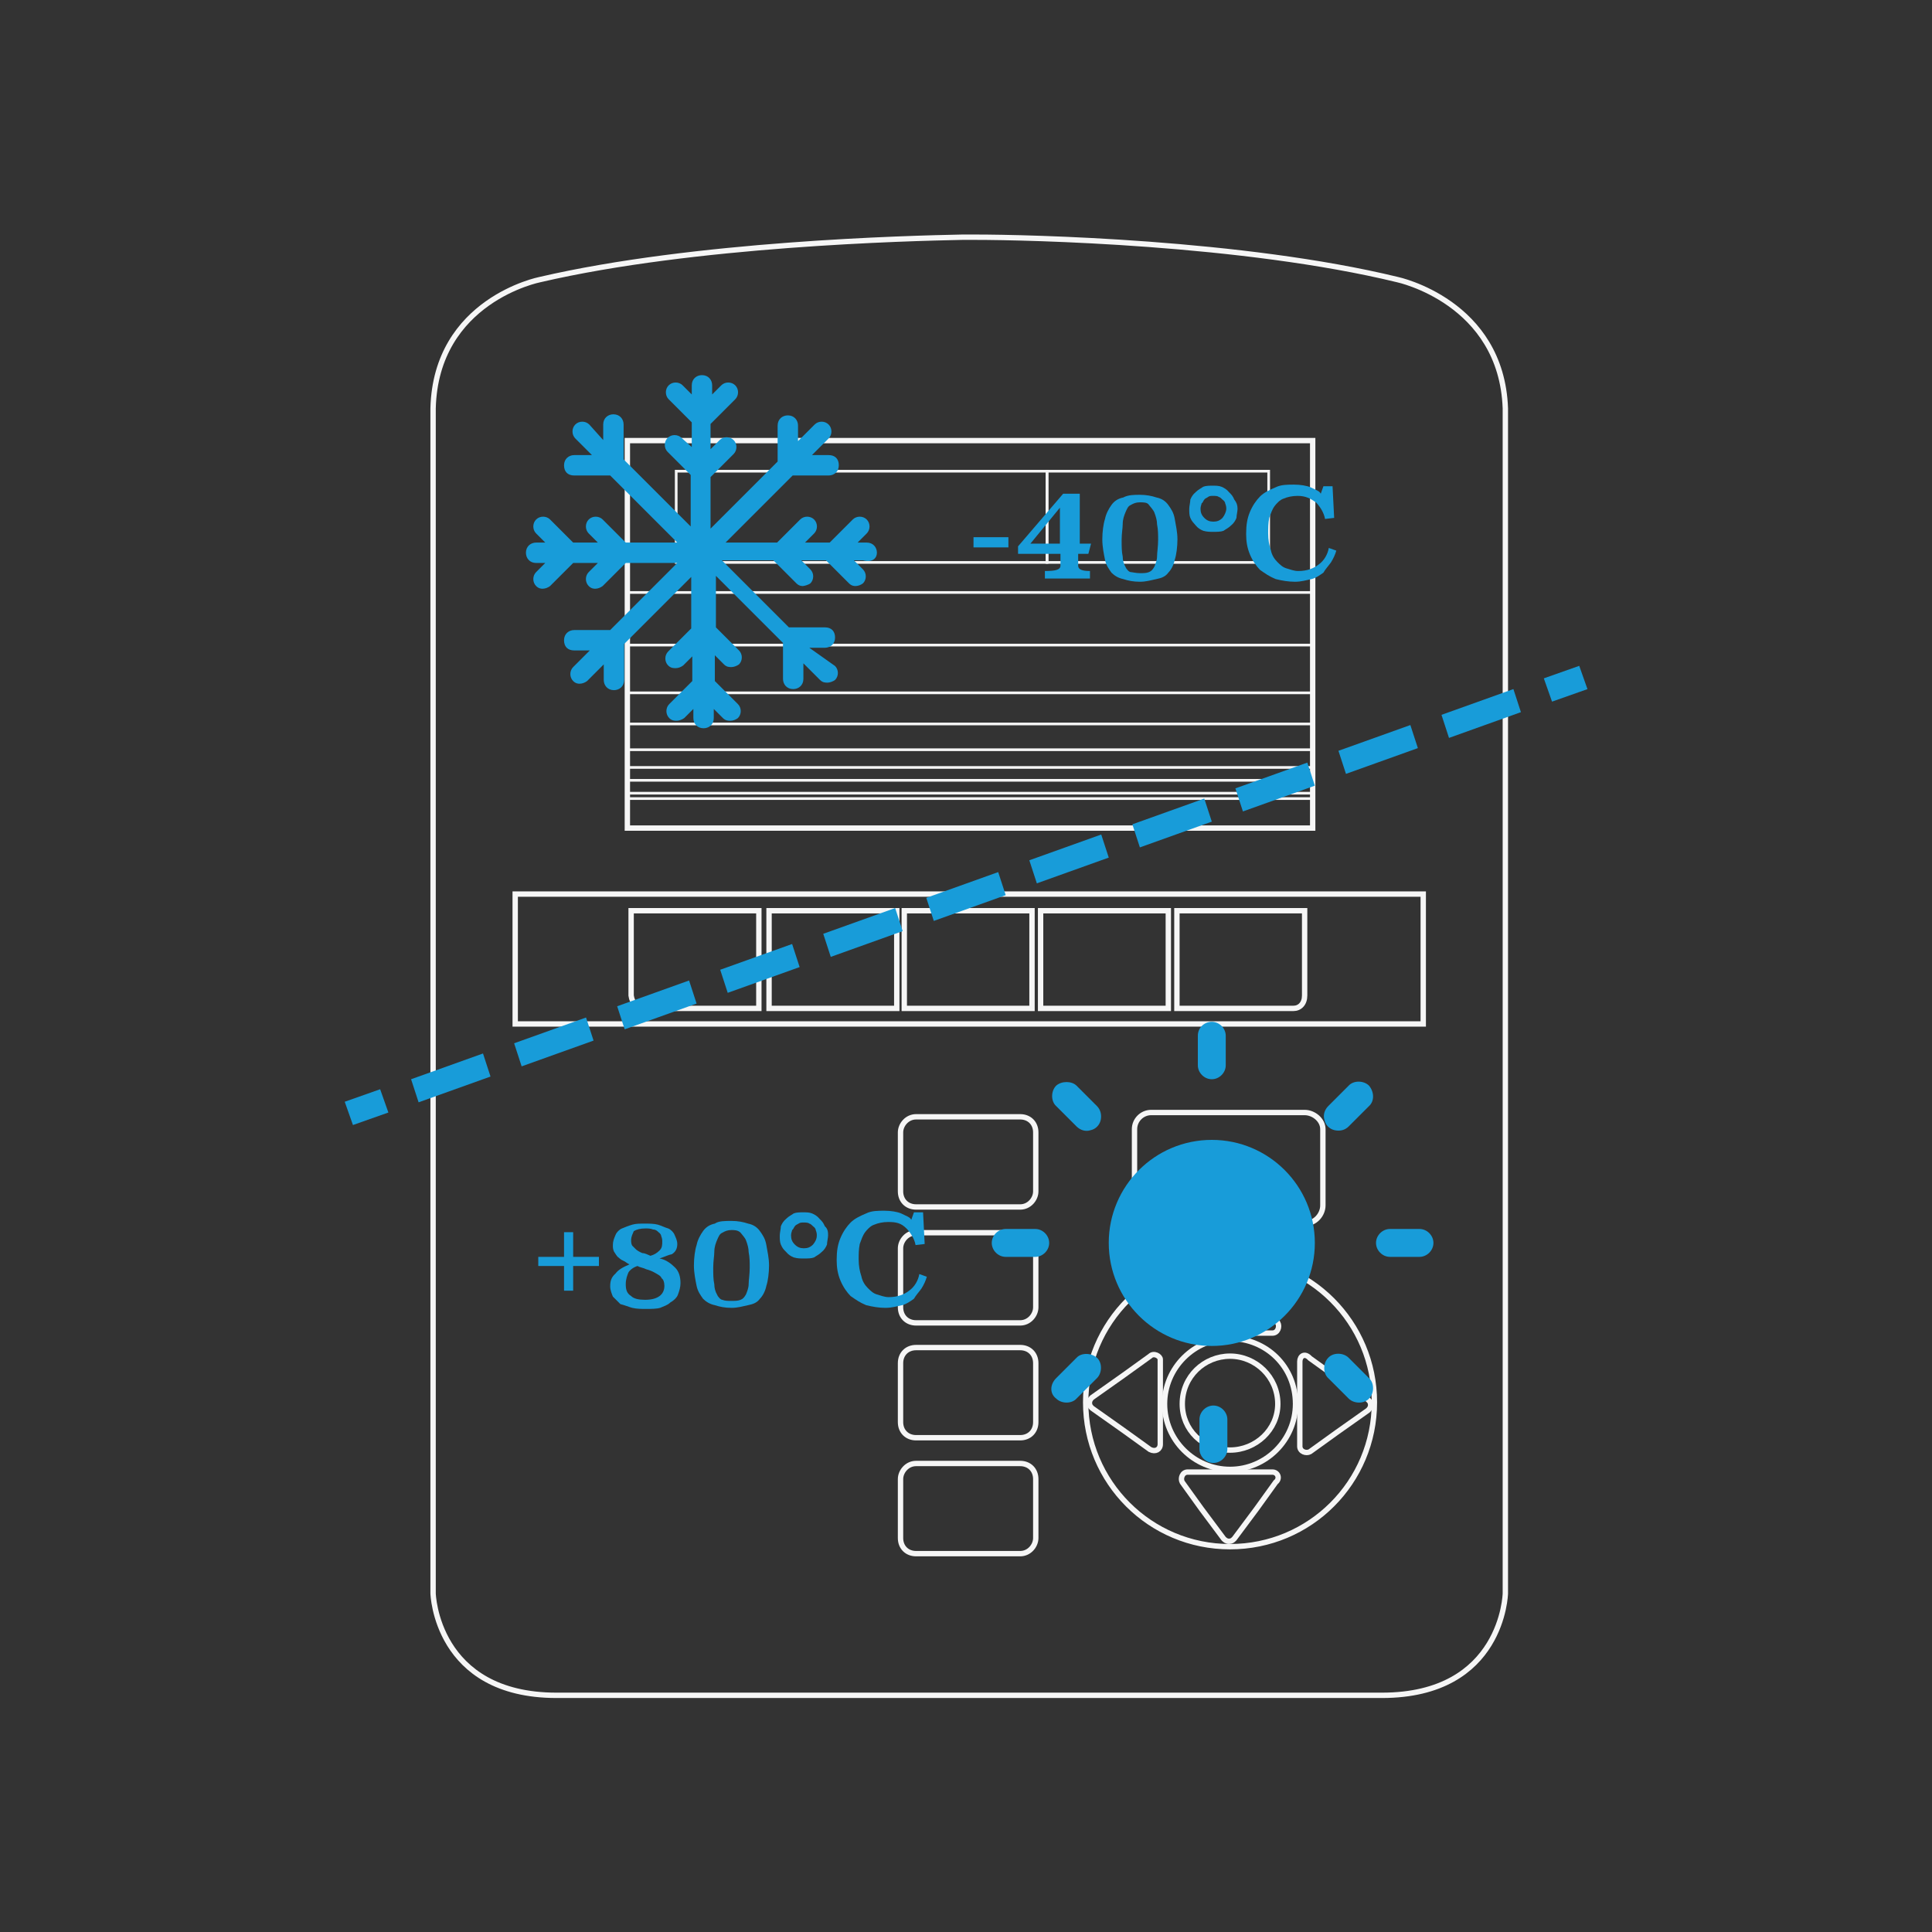 <?xml version="1.0" encoding="utf-8"?>
<!-- Generator: Adobe Illustrator 24.2.1, SVG Export Plug-In . SVG Version: 6.00 Build 0)  -->
<svg version="1.1" id="Livello_1" xmlns="http://www.w3.org/2000/svg" xmlns:xlink="http://www.w3.org/1999/xlink" x="0px" y="0px"
	 width="360px" height="360px" viewBox="0 0 360 360" style="enable-background:new 0 0 360 360;" xml:space="preserve">
<rect x="0" y="0" width="360" height="360" fill="#333333" stroke="none"/>
<style type="text/css">
	.st0{fill:none;}
	.st1{fill:none;stroke:#F5F5F5;stroke-width:0.5;stroke-miterlimit:10;}
	.st2{fill:none;stroke:#F6F6F6;stroke-miterlimit:10;}
	.st3{fill:#189CD9;}
</style>
<rect x="0" class="st0" width="360" height="360"/>
<g id="XE_temperature">
	<g>
		<g>
			<line class="st1" x1="116.9" y1="120.2" x2="244.8" y2="120.2"/>
			<line class="st1" x1="116.9" y1="110.4" x2="244.8" y2="110.4"/>
			<line class="st1" x1="116.9" y1="134.9" x2="244.8" y2="134.9"/>
			<line class="st1" x1="116.9" y1="129.1" x2="244.8" y2="129.1"/>
			<line class="st1" x1="116.9" y1="139.7" x2="244.8" y2="139.7"/>
			<line class="st1" x1="116.9" y1="143" x2="244.8" y2="143"/>
			<line class="st1" x1="116.9" y1="145.4" x2="244.8" y2="145.4"/>
			<line class="st1" x1="116.9" y1="147.8" x2="244.8" y2="147.8"/>
			<line class="st1" x1="116.9" y1="148.8" x2="244.8" y2="148.8"/>
			<rect x="195.1" y="87.8" class="st1" width="41.3" height="17"/>
			<rect x="126" y="87.8" class="st1" width="69.1" height="17"/>
		</g>
		<g>
			<rect x="168.5" y="169.7" class="st2" width="23.8" height="18.2"/>
			<rect x="193.9" y="169.7" class="st2" width="23.8" height="18.2"/>
			<rect x="143.3" y="169.7" class="st2" width="23.8" height="18.2"/>
			<path class="st2" d="M243.1,185.5v-15.8h-23.8v18.2H241C242.2,187.9,243.1,187,243.1,185.5z"/>
			<g>
				<path class="st2" d="M214.3,252.7l-5,3.6l-5.8,4.1c-0.2,0.2-0.5,0.5-0.5,1c0,0.5,0.2,0.7,0.5,1l5.8,4.1l5,3.6c1,0.5,1.9,0,1.9-1
					v-7.9v-7.9C216.2,252.7,215,252,214.3,252.7z"/>
				<path class="st2" d="M221.3,248.4h7.9h7.9c1,0,1.4-1.2,1-1.9l-3.8-5l-4.1-5.5c-0.2-0.2-0.5-0.5-1-0.5c-0.5,0-0.7,0.2-1,0.5
					l-4.1,5.5l-3.6,5C219.8,247.4,220.3,248.4,221.3,248.4z"/>
				<path class="st2" d="M237.1,274.3h-7.9h-7.9c-1,0-1.4,1.2-1,1.9l3.6,5l4.1,5.5c0.2,0.2,0.5,0.5,1,0.5c0.5,0,0.7-0.2,1-0.5
					l4.1-5.5l3.6-5C238.6,275.5,238.1,274.3,237.1,274.3z"/>
				<path class="st2" d="M242.2,253.7v7.9v7.9c0,1,1.2,1.4,1.9,1l5-3.6l5.8-4.1c0.2-0.2,0.5-0.5,0.5-1s-0.2-0.7-0.5-1l-5.8-4.1
					l-5-3.6C243.1,252,242.2,252.7,242.2,253.7z"/>
				<g>
					<g>
						<path class="st2" d="M260.4,52.1c-28.8-7-68.6-7.9-78.7-7.9l0,0c0,0-0.5,0-1.2,0c-0.7,0-1.2,0-1.2,0l0,0
							c-10.1,0.2-49.9,1.2-78.7,7.9c0,0-19.4,3.8-19.9,24v220.8c0,0,0.5,19,23,19h153.8c22.6,0,23-19,23-19V76.1
							C279.8,56.2,260.4,52.1,260.4,52.1z M116.9,82.1h127.7v72.2H116.9V82.1z M193,286.6c0,1.4-1.2,2.9-2.9,2.9h-19.4
							c-1.7,0-2.9-1.2-2.9-2.9v-11c0-1.4,1.2-2.9,2.9-2.9h19.4c1.7,0,2.9,1.2,2.9,2.9V286.6z M193,265c0,1.7-1.2,2.9-2.9,2.9h-19.4
							c-1.7,0-2.9-1.2-2.9-2.9v-11c0-1.7,1.2-2.9,2.9-2.9h19.4c1.7,0,2.9,1.2,2.9,2.9V265z M193,243.6c0,1.4-1.2,2.9-2.9,2.9h-19.4
							c-1.7,0-2.9-1.2-2.9-2.9v-11c0-1.4,1.2-2.9,2.9-2.9h19.4c1.7,0,2.9,1.2,2.9,2.9V243.6z M193,222c0,1.4-1.2,2.9-2.9,2.9h-19.4
							c-1.7,0-2.9-1.2-2.9-2.9v-11c0-1.4,1.2-2.9,2.9-2.9h19.4c1.7,0,2.9,1.2,2.9,2.9V222z M229.2,288.2c-14.9,0-26.9-12-26.9-26.9
							c0-14.9,12-26.9,26.9-26.9s26.9,12,26.9,26.9C256.1,276.2,244.1,288.2,229.2,288.2z M211.4,224.6v-14.2c0-1.7,1.4-3.1,3.1-3.1
							h28.6c1.7,0,3.4,1.4,3.4,3.1v14.2l0,0c0,1.7-1.4,3.4-3.4,3.4h-28.6C212.9,227.8,211.4,226.3,211.4,224.6z M265,190.8H96v-24.2
							h169.2v24.2H265z"/>
					</g>
				</g>
				<g>
					<path class="st2" d="M229.2,252.7c-4.8,0-8.9,3.8-8.9,8.9c0,4.8,3.8,8.6,8.9,8.6c4.8,0,8.9-3.8,8.9-8.6
						C238.1,256.6,234,252.7,229.2,252.7z"/>
					<path class="st2" d="M229.2,249.4c-6.7,0-12.2,5.5-12.2,12.2s5.5,12.2,12.2,12.2c6.7,0,12.2-5.5,12.2-12.2
						C241.4,254.6,235.9,249.4,229.2,249.4z"/>
				</g>
			</g>
			<path class="st2" d="M119.8,187.9h21.6v-18.2h-23.8v15.8C117.8,187,118.8,187.9,119.8,187.9z"/>
		</g>
		<path class="st3" d="M163.4,103c0-1-0.7-1.9-1.9-1.9h-1.7l1.7-1.7c0.7-0.7,0.7-1.9,0-2.6c-0.7-0.7-1.9-0.7-2.6,0l-4.3,4.3H150
			l1.7-1.7c0.7-0.7,0.7-1.9,0-2.6c-0.7-0.7-1.9-0.7-2.6,0l-4.3,4.3h-9.6l12.5-12.5h6.7c1,0,1.9-0.7,1.9-1.9c0-1.2-0.7-1.9-1.9-1.9
			h-3.1l3.1-3.1c0.7-0.7,0.7-1.9,0-2.6c-0.7-0.7-1.9-0.7-2.6,0l-3.1,3.1v-2.9c0-1-0.7-1.9-1.9-1.9c-1,0-1.9,0.7-1.9,1.9v6.7
			l-12.5,12.5v-9.6l4.3-4.3c0.7-0.7,0.7-1.9,0-2.6c-0.7-0.7-1.9-0.7-2.6,0l-1.7,1.7V79l4.6-4.6c0.7-0.7,0.7-1.9,0-2.6
			s-1.9-0.7-2.6,0l-1.7,1.7v-1.7c0-1-0.7-1.9-1.9-1.9c-1,0-1.9,0.7-1.9,1.9v1.7l-1.7-1.7c-0.7-0.7-1.9-0.7-2.6,0
			c-0.7,0.7-0.7,1.9,0,2.6l4.3,4.3v4.6l-1.9-1.7c-0.7-0.7-1.9-0.7-2.6,0c-0.7,0.7-0.7,1.9,0,2.6l4.3,4.3v9.6l-12.5-12.5v-6.5
			c0-1-0.7-1.9-1.9-1.9c-1,0-1.9,0.7-1.9,1.9v2.9l-2.6-2.9c-0.7-0.7-1.9-0.7-2.6,0c-0.7,0.7-0.7,1.9,0,2.6l3.1,3.1H107
			c-1,0-1.9,0.7-1.9,1.9c0,1.2,0.7,1.9,1.9,1.9h6.7l12.5,12.5h-9.6l-4.3-4.3c-0.7-0.7-1.9-0.7-2.6,0c-0.7,0.7-0.7,1.9,0,2.6l1.7,1.7
			h-4.6l-4.3-4.3c-0.7-0.7-1.9-0.7-2.6,0c-0.7,0.7-0.7,1.9,0,2.6l1.7,1.7h-1.7c-1,0-1.9,0.7-1.9,1.9c0,1,0.7,1.9,1.9,1.9h1.7
			l-1.7,1.7c-0.7,0.7-0.7,1.9,0,2.6c0.5,0.5,1,0.5,1.2,0.5c0.5,0,1-0.2,1.4-0.5l4.3-4.3h4.6l-1.7,1.7c-0.7,0.7-0.7,1.9,0,2.6
			c0.5,0.5,1,0.5,1.2,0.5c0.5,0,1-0.2,1.4-0.5l4.3-4.3h9.6l-12.5,12.5H107c-1,0-1.9,0.7-1.9,1.9s0.7,1.9,1.9,1.9h2.9l-3.1,3.1
			c-0.7,0.7-0.7,1.9,0,2.6c0.5,0.5,1,0.5,1.2,0.5c0.5,0,1-0.2,1.4-0.5l3.1-3.1v2.9c0,1,0.7,1.9,1.9,1.9c1,0,1.9-0.7,1.9-1.9v-6.7
			l12.5-12.5v9.6l-4.3,4.3c-0.7,0.7-0.7,1.9,0,2.6c0.5,0.5,1,0.5,1.4,0.5c0.5,0,1-0.2,1.4-0.5l1.7-1.7v4.6l-4.3,4.3
			c-0.7,0.7-0.7,1.9,0,2.6c0.5,0.5,1,0.5,1.4,0.5s1-0.2,1.4-0.5l1.7-1.7v1.7c0,1,0.7,1.9,1.9,1.9c1,0,1.9-0.7,1.9-1.9v-1.7l1.7,1.7
			c0.5,0.5,1,0.5,1.4,0.5c0.5,0,1-0.2,1.4-0.5c0.7-0.7,0.7-1.9,0-2.6l-4.3-4.3v-4.8l1.7,1.7c0.5,0.5,1,0.5,1.4,0.5s1-0.2,1.4-0.5
			c0.7-0.7,0.7-1.9,0-2.6l-4.3-4.3v-9.6l12.5,12.5v6.7c0,1,0.7,1.9,1.9,1.9c1,0,1.9-0.7,1.9-1.9v-2.9l3.1,3.1c0.5,0.5,1,0.5,1.4,0.5
			s1-0.2,1.4-0.5c0.7-0.7,0.7-1.9,0-2.6l-4.8-3.4h2.9c1,0,1.9-0.7,1.9-1.9c0-1.2-0.7-1.9-1.9-1.9h-6.7l-12.5-12.5h9.6l4.3,4.3
			c0.5,0.5,1,0.5,1.2,0.5c0.2,0,1-0.2,1.4-0.5c0.7-0.7,0.7-1.9,0-2.6l-1.7-1.7h4.6l4.3,4.3c0.5,0.5,1,0.5,1.2,0.5
			c0.5,0,1-0.2,1.4-0.5c0.7-0.7,0.7-1.9,0-2.6l-1.7-1.7h1.7C162.7,104.9,163.4,103.9,163.4,103z"/>
		<g>
			<circle id="Oval_38_" class="st3" cx="225.8" cy="231.6" r="19.2"/>
			<path id="Shape_304_" class="st3" d="M228.7,270v-5.5c0-1.4-1.2-2.6-2.6-2.6c-1.4,0-2.6,1.2-2.6,2.6v5.5c0,1.4,1.2,2.6,2.6,2.6
				C227.5,272.6,228.7,271.4,228.7,270z"/>
			<path id="Shape_303_" class="st3" d="M223.2,193v5.5c0,1.4,1.2,2.6,2.6,2.6s2.6-1.2,2.6-2.6V193c0-1.4-1.2-2.6-2.6-2.6
				S223.2,191.5,223.2,193z"/>
			<path id="Shape_302_" class="st3" d="M267.1,231.6c0-1.4-1.2-2.6-2.6-2.6H259c-1.4,0-2.6,1.2-2.6,2.6c0,1.4,1.2,2.6,2.6,2.6h5.5
				C265.9,234.2,267.1,233,267.1,231.6z"/>
			<path id="Shape_301_" class="st3" d="M187.4,234.2h5.5c1.4,0,2.6-1.2,2.6-2.6c0-1.4-1.2-2.6-2.6-2.6h-5.5c-1.4,0-2.6,1.2-2.6,2.6
				C184.8,233,186,234.2,187.4,234.2z"/>
			<path id="Shape_300_" class="st3" d="M255.1,202.3c-1-1-2.9-1-3.8,0l-3.8,3.8c-0.7,0.7-1,1.7-0.7,2.6c0.2,1,1,1.7,1.9,1.9
				c1,0.2,1.9,0,2.6-0.7l3.8-3.8C256.1,205.2,256.1,203.5,255.1,202.3z"/>
			<path id="Shape_299_" class="st3" d="M196.8,260.6c1,1,2.9,1,3.8,0l3.8-3.8c1-1,1-2.9,0-3.8s-2.9-1-3.8,0l-3.8,3.8
				C195.6,258,195.6,259.7,196.8,260.6L196.8,260.6z"/>
			<path id="Shape_298_" class="st3" d="M251.3,253c-1-1-2.9-1-3.8,0c-1,1-1,2.9,0,3.8l3.8,3.8c1,1,2.9,1,3.8,0c1-1,1-2.9,0-3.8
				L251.3,253z"/>
			<path id="Shape_297_" class="st3" d="M196.8,202.3c-1,1-1,2.9,0,3.8l3.8,3.8c0.7,0.7,1.7,1,2.6,0.7c1-0.2,1.7-1,1.9-1.9
				s0-1.9-0.7-2.6l-3.8-3.8C199.7,201.4,197.8,201.4,196.8,202.3z"/>
		</g>
		<g>
			<path class="st3" d="M111.6,235.9h-4.8v4.6h-1.7v-4.6h-4.8v-1.7h4.8v-4.6h1.7v4.6h4.8V235.9z"/>
			<path class="st3" d="M122.9,234.5c1.2,0.2,2.2,1,2.9,1.7c0.7,0.7,1,1.7,1,2.9c0,0.7-0.2,1.4-0.5,2.2c-0.2,0.5-0.7,1-1.4,1.4
				c-0.5,0.5-1.2,0.7-1.9,1c-0.7,0.2-1.7,0.2-2.6,0.2s-1.7,0-2.6-0.2c-0.7-0.2-1.4-0.5-2.2-0.7c-0.5-0.5-1-1-1.4-1.4
				c-0.2-0.5-0.5-1.2-0.5-1.9c0-1,0.2-1.7,1-2.4c0.5-0.7,1.4-1.2,2.6-1.7c-0.5-0.2-0.7-0.5-1.2-0.7c-0.5-0.2-0.7-0.5-1-0.7
				c-0.2-0.2-0.5-0.7-0.7-1c-0.2-0.5-0.2-0.7-0.2-1.2c0-0.7,0.2-1.2,0.5-1.9c0.2-0.5,0.7-1,1.2-1.2c0.5-0.2,1.2-0.5,1.9-0.7
				c0.7-0.2,1.4-0.2,2.4-0.2c0.7,0,1.7,0,2.4,0.2c0.7,0.2,1.2,0.5,1.9,0.7c0.5,0.2,1,0.7,1.2,1.2c0.2,0.5,0.5,1,0.5,1.7
				c0,0.7-0.2,1.4-1,1.9C124.6,233.8,123.8,234.2,122.9,234.5z M118.8,235.9c-0.7,0.2-1.4,0.7-1.7,1.2c-0.2,0.5-0.5,1.2-0.5,2.2
				s0.2,1.7,1,2.2c0.5,0.5,1.4,0.7,2.6,0.7c2.4,0,3.6-1,3.6-2.6c0-0.7-0.2-1.2-0.5-1.4c-0.2-0.5-0.7-0.7-1.2-1s-1-0.5-1.7-0.7
				C119.8,236.2,119.3,236.2,118.8,235.9z M121.2,234c0.7-0.2,1.2-0.5,1.7-1c0.5-0.5,0.5-1,0.5-1.7c0-0.2,0-0.5-0.2-1
				c0-0.2-0.2-0.5-0.5-0.7c-0.2-0.2-0.5-0.5-1-0.5c-0.5-0.2-1-0.2-1.4-0.2c-1,0-1.7,0.2-2.2,0.5c-0.2,0.5-0.5,1-0.5,1.7
				c0,0.2,0,0.7,0.2,1c0.2,0.2,0.5,0.5,0.7,0.7c0.2,0.2,0.7,0.5,1.2,0.7C120.2,233.5,120.7,233.8,121.2,234z"/>
			<path class="st3" d="M136.3,227.5c1.2,0,2.2,0.2,3.1,0.5c1,0.2,1.7,0.7,2.2,1.4c0.5,0.7,1,1.4,1.2,2.6c0.2,1.2,0.5,2.4,0.5,3.8
				c0,1.4-0.2,2.9-0.5,3.8c-0.2,1-0.7,1.9-1.2,2.4c-0.5,0.7-1.2,1-2.2,1.2c-1,0.2-1.9,0.5-3.1,0.5c-1.2,0-2.2-0.2-3.1-0.5
				c-1-0.2-1.7-0.7-2.2-1.2c-0.5-0.7-1-1.4-1.2-2.4c-0.2-1-0.5-2.4-0.5-3.8c0-1.4,0.2-2.9,0.5-3.8c0.2-1,0.7-1.9,1.2-2.6
				c0.5-0.7,1.2-1.2,2.2-1.4C133.9,227.5,135.1,227.5,136.3,227.5z M136.3,229.2c-0.7,0-1.2,0.2-1.7,0.5c-0.5,0.2-0.7,0.7-1,1.4
				c-0.2,0.5-0.5,1.2-0.5,2.2c0,0.7-0.2,1.7-0.2,2.9s0,2.2,0.2,3.1c0,0.7,0.2,1.4,0.5,1.9c0.2,0.5,0.7,1,1,1c0.5,0.2,1,0.2,1.7,0.2
				c0.7,0,1.2,0,1.7-0.2s0.7-0.5,1-1c0.2-0.5,0.5-1.2,0.5-1.9c0-0.7,0.2-1.9,0.2-3.1c0-1,0-1.9-0.2-2.9c0-0.7-0.2-1.4-0.5-2.2
				c-0.2-0.5-0.7-1-1-1.4C137.5,229.2,136.8,229.2,136.3,229.2z"/>
			<path class="st3" d="M154.3,230.2c0,0.5-0.2,1.2-0.2,1.7c-0.2,0.5-0.5,1-1,1.4c-0.5,0.5-1,0.7-1.4,1c-0.5,0.2-1.2,0.2-1.9,0.2
				s-1.2,0-1.9-0.2c-0.5-0.2-1-0.5-1.4-1c-0.5-0.5-0.7-0.7-1-1.4c-0.2-0.5-0.2-1-0.2-1.7c0-0.5,0.2-1.2,0.2-1.7c0.2-0.5,0.5-1,1-1.4
				c0.5-0.5,1-0.7,1.4-1c0.5-0.2,1.2-0.2,1.7-0.2c0.7,0,1.2,0,1.7,0.2c0.5,0.2,1,0.5,1.4,1c0.5,0.5,0.7,0.7,1,1.4
				C154.3,229,154.3,229.7,154.3,230.2z M152.2,230.2c0-0.2,0-0.5-0.2-1c0-0.2-0.2-0.5-0.5-0.7c-0.2-0.2-0.5-0.5-0.7-0.5
				c-0.2-0.2-0.7-0.2-1-0.2c-0.5,0-0.7,0-1,0.2s-0.5,0.2-0.7,0.5c-0.2,0.2-0.2,0.5-0.5,0.7c0,0.2-0.2,0.5-0.2,1
				c0,0.7,0.2,1.2,0.7,1.7s1,0.7,1.7,0.7c0.7,0,1.2-0.2,1.7-0.7C151.9,231.4,152.2,230.9,152.2,230.2z"/>
			<path class="st3" d="M172.3,231.8l-1.7,0.2c-0.2-1.2-1-2.4-1.7-3.1c-1-1-1.9-1.2-3.4-1.2c-1,0-1.9,0.2-2.6,0.5
				c-0.7,0.2-1.4,1-1.7,1.4c-0.5,0.7-0.7,1.4-1,2.2c-0.2,1-0.2,1.9-0.2,2.9c0,1.2,0.2,2.2,0.5,3.1c0.2,1,0.7,1.7,1.2,2.2
				c0.5,0.5,1,1,1.7,1.2c0.7,0.2,1.4,0.5,2.2,0.5c1.7,0,2.9-0.5,3.8-1.2c1-0.7,1.7-1.9,1.9-3.1l1.4,0.5c-0.2,0.7-0.5,1.4-1,2.2
				c-0.5,0.7-1,1.2-1.4,1.9c-0.7,0.5-1.4,1-2.2,1.2c-1,0.2-1.9,0.5-3.1,0.5c-1.2,0-2.4-0.2-3.6-0.5c-1.2-0.5-1.9-1-2.9-1.7
				c-0.7-0.7-1.4-1.7-1.9-2.9c-0.5-1.2-0.7-2.4-0.7-3.8c0-1.7,0.2-2.9,0.7-4.1c0.5-1.2,1.2-2.2,1.9-2.9c0.7-0.7,1.7-1.2,2.9-1.7
				c1-0.5,2.2-0.5,3.4-0.5s2.4,0.2,3.1,0.5c1,0.5,1.7,0.7,1.9,1.2l0.5-1.4h1.7L172.3,231.8z"/>
		</g>
		<g>
			<rect x="64.8" y="204" transform="matrix(0.943 -0.333 0.333 0.943 -64.803 34.501)" class="st3" width="7" height="4.6"/>
			<path class="st3" d="M78,205.4l-1.4-4.3l13.4-4.8l1.4,4.3L78,205.4z M97.2,198.7l-1.4-4.3l13.4-4.8l1.4,4.3L97.2,198.7z
				 M116.4,191.8l-1.4-4.3l13.4-4.8l1.4,4.3L116.4,191.8z M135.6,185l-1.4-4.3l13.4-4.8l1.4,4.3L135.6,185z M154.8,178.3l-1.4-4.3
				l13.4-4.8l1.4,4.3L154.8,178.3z M174,171.6l-1.4-4.3l13.4-4.8l1.4,4.3L174,171.6z M193.2,164.6l-1.4-4.3l13.4-4.8l1.4,4.3
				L193.2,164.6z M212.4,157.9l-1.4-4.3l13.4-4.8l1.4,4.3L212.4,157.9z M231.6,151.2l-1.4-4.3l13.4-4.8l1.4,4.3L231.6,151.2z
				 M250.8,144.2l-1.4-4.3l13.4-4.8l1.4,4.3L250.8,144.2z M270,137.5l-1.4-4.3l13.4-4.8l1.4,4.3L270,137.5z"/>
			
				<rect x="288.2" y="125.1" transform="matrix(0.943 -0.333 0.333 0.943 -25.763 104.402)" class="st3" width="7" height="4.6"/>
		</g>
		<g>
			<path class="st3" d="M187.9,102h-6.5v-1.9h6.5V102z"/>
			<path class="st3" d="M201.1,101.3h2.2l-0.5,1.9h-1.9v2.2c0,0.7,0.7,1,2.2,1v1.4h-8.4v-1.4c1.9,0,2.9-0.2,2.9-1v-2.2h-7.9v-1.4
				l8.4-9.8h3.1V101.3z M192,101.3h5.5v-6.7L192,101.3z"/>
			<path class="st3" d="M212.4,92.2c1.2,0,2.2,0.2,3.1,0.5c1,0.2,1.7,0.7,2.2,1.4s1,1.4,1.2,2.6c0.2,1.2,0.5,2.4,0.5,3.8
				c0,1.4-0.2,2.9-0.5,3.8c-0.2,1-0.7,1.9-1.2,2.4c-0.5,0.7-1.2,1-2.2,1.2s-1.9,0.5-3.1,0.5c-1.2,0-2.2-0.2-3.1-0.5
				c-1-0.2-1.7-0.7-2.2-1.2c-0.5-0.7-1-1.4-1.2-2.4c-0.2-1-0.5-2.4-0.5-3.8c0-1.4,0.2-2.9,0.5-3.8c0.2-1,0.7-1.9,1.2-2.6
				c0.5-0.7,1.2-1.2,2.2-1.4C210.2,92.2,211.4,92.2,212.4,92.2z M212.4,93.6c-0.7,0-1.2,0.2-1.7,0.5c-0.5,0.2-0.7,0.7-1,1.4
				c-0.2,0.5-0.5,1.2-0.5,2.2c0,0.7-0.2,1.7-0.2,2.9c0,1.2,0,2.2,0.2,3.1c0,0.7,0.2,1.4,0.5,1.9c0.2,0.5,0.7,1,1,1
				c0.2,0,1,0.2,1.7,0.2c0.7,0,1.2,0,1.7-0.2c0.5-0.2,0.7-0.5,1-1c0.2-0.5,0.5-1.2,0.5-1.9c0-0.7,0.2-1.9,0.2-3.1c0-1,0-1.9-0.2-2.9
				c0-0.7-0.2-1.4-0.5-2.2c-0.2-0.5-0.7-1-1-1.4C213.8,93.6,213.1,93.6,212.4,93.6z"/>
			<path class="st3" d="M230.6,94.8c0,0.5-0.2,1.2-0.2,1.7c-0.2,0.5-0.5,1-1,1.4c-0.5,0.5-1,0.7-1.4,1c-0.5,0.2-1.2,0.2-1.9,0.2
				c-0.7,0-1.2,0-1.9-0.2c-0.5-0.2-1-0.5-1.4-1s-0.7-0.7-1-1.4c-0.2-0.5-0.2-1-0.2-1.7c0-0.5,0.2-1.2,0.2-1.7c0.2-0.5,0.5-1,1-1.4
				c0.5-0.5,1-0.7,1.4-1c0.5-0.2,1.2-0.2,1.7-0.2c0.7,0,1.2,0,1.7,0.2c0.5,0.2,1,0.5,1.4,1c0.5,0.5,0.7,0.7,1,1.4
				C230.4,93.6,230.6,94.1,230.6,94.8z M228.5,94.8c0-0.2,0-0.5-0.2-1c0-0.2-0.2-0.5-0.5-0.7c-0.2-0.2-0.5-0.5-0.7-0.5
				c-0.2-0.2-0.7-0.2-1-0.2c-0.5,0-0.7,0-1,0.2c-0.2,0.2-0.5,0.2-0.7,0.5c-0.2,0.2-0.2,0.5-0.5,0.7c0,0.2-0.2,0.5-0.2,1
				c0,0.7,0.2,1.2,0.7,1.7c0.5,0.5,1,0.7,1.7,0.7c0.7,0,1.2-0.2,1.7-0.7C228.2,96,228.5,95.3,228.5,94.8z"/>
			<path class="st3" d="M248.6,96.5l-1.7,0.2c-0.2-1.2-1-2.4-1.7-3.1c-1-0.7-1.9-1.2-3.4-1.2c-1,0-1.9,0.2-2.6,0.5
				c-0.7,0.2-1.4,1-1.7,1.4c-0.5,0.7-0.7,1.4-1,2.2c-0.2,1-0.2,1.9-0.2,2.9c0,1.2,0.2,2.2,0.5,3.1c0.2,1,0.7,1.7,1.2,2.2
				c0.5,0.5,1,1,1.7,1.2s1.4,0.5,2.2,0.5c1.7,0,2.9-0.5,3.8-1.2c1-0.7,1.7-1.9,1.9-3.1l1.4,0.5c-0.2,0.7-0.5,1.4-1,2.2
				c-0.5,0.7-1,1.2-1.4,1.9c-0.7,0.5-1.4,1-2.2,1.2c-1,0.2-1.9,0.5-3.1,0.5c-1.2,0-2.4-0.2-3.6-0.5c-1.2-0.5-1.9-1-2.9-1.7
				c-0.7-0.7-1.4-1.7-1.9-2.9c-0.5-1.2-0.7-2.4-0.7-3.8c0-1.7,0.2-2.9,0.7-4.1c0.5-1.2,1.2-2.2,1.9-2.9c0.7-0.7,1.7-1.2,2.9-1.7
				c1-0.5,2.2-0.5,3.4-0.5s2.4,0.2,3.1,0.5c1,0.5,1.7,0.7,1.9,1.2l0.5-1.4h1.7L248.6,96.5z"/>
		</g>
	</g>
</g>
</svg>
